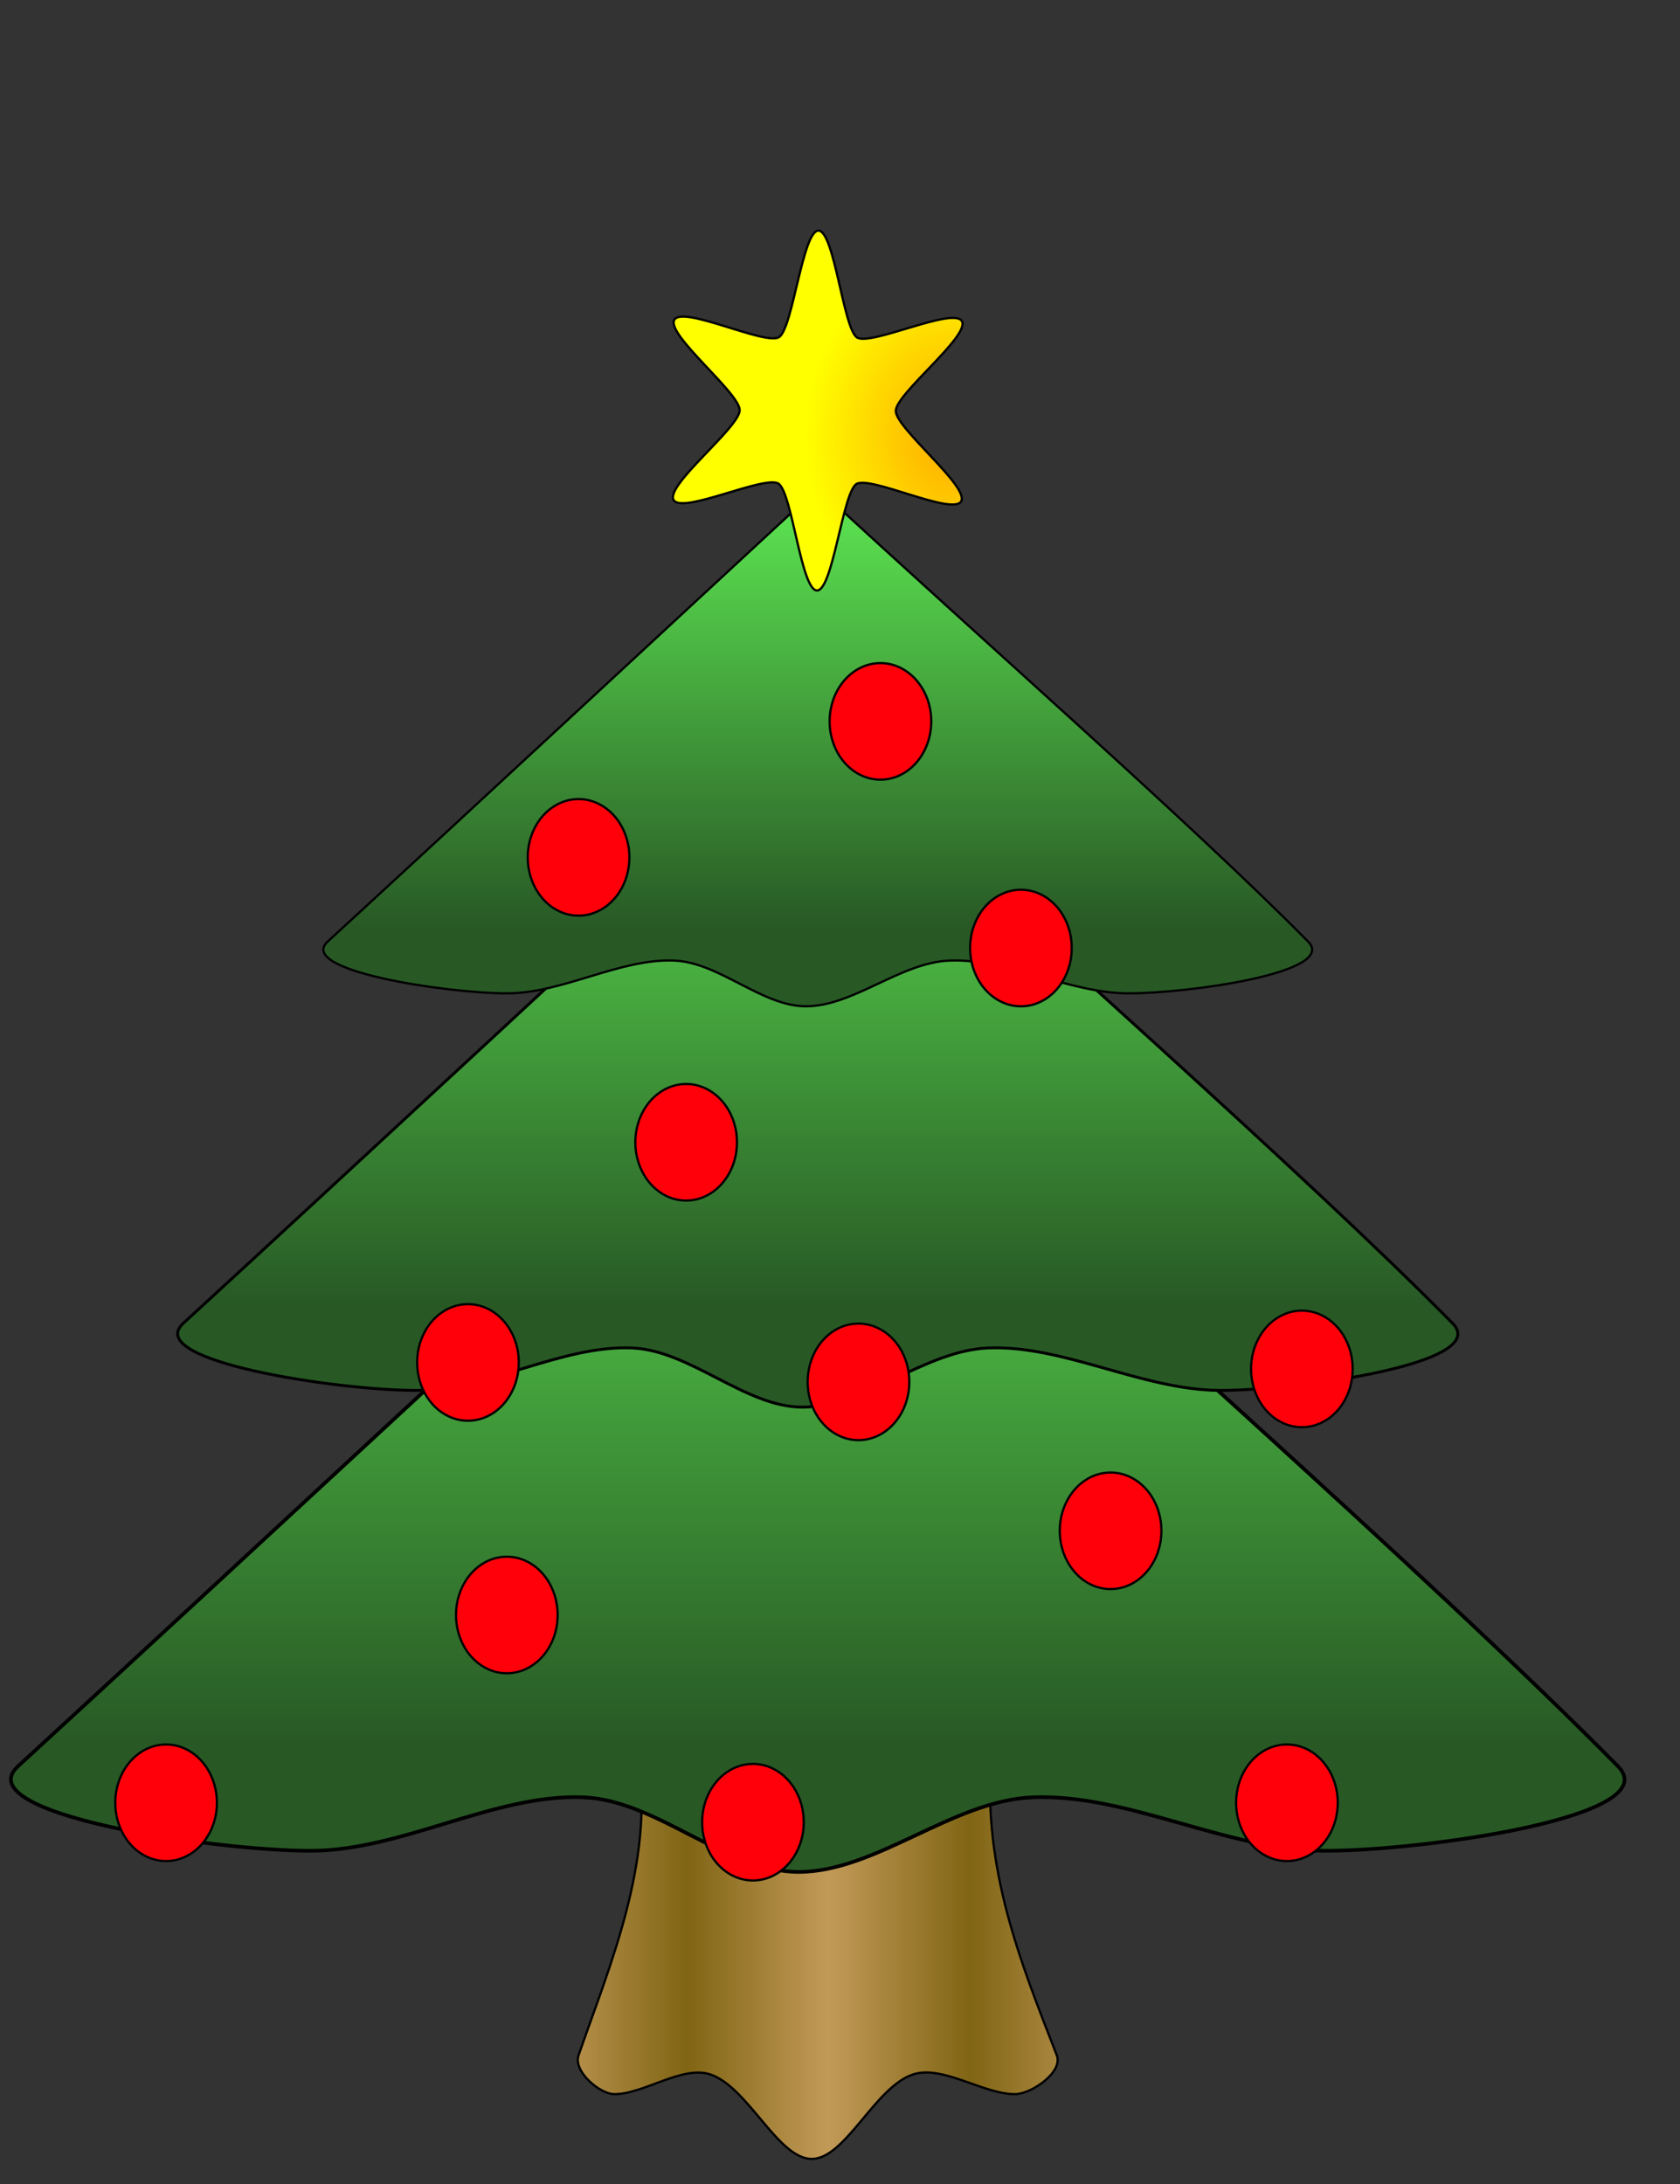 <?xml version="1.0"?><svg width="1000" height="1300" xmlns="http://www.w3.org/2000/svg" xmlns:xlink="http://www.w3.org/1999/xlink">
 <rect width="100%" height="100%" fill="#333333" stroke="none"/>
 <title>tree</title>
 <defs>
  <linearGradient id="linearGradient3429">
   <stop stop-color="#ffa900" offset="0" id="stop3430"/>
   <stop stop-color="#ffff00" offset="1" id="stop3431"/>
  </linearGradient>
  <linearGradient id="linearGradient2790">
   <stop stop-color="#f2867d" offset="0" id="stop2791"/>
   <stop stop-color="#ff000a" offset="1" id="stop2793"/>
  </linearGradient>
  <linearGradient id="linearGradient2163">
   <stop stop-color="#806514" offset="0" id="stop2164"/>
   <stop stop-color="#c29a58" offset="0.5" id="stop2166"/>
   <stop stop-color="#806514" offset="1" id="stop2165"/>
  </linearGradient>
  <linearGradient id="linearGradient1530">
   <stop stop-color="#285925" offset="0" id="stop1531"/>
   <stop stop-color="#5ce451" offset="1" id="stop1532"/>
  </linearGradient>
  <linearGradient y2="0.027" y1="0.847" xlink:href="#linearGradient1530" x2="0.498" x1="0.498" id="linearGradient1533"/>
  <linearGradient y2="0.516" y1="0.516" xlink:href="#linearGradient2163" x2="0.231" x1="0.811" spreadMethod="reflect" id="linearGradient2162"/>
  <radialGradient xlink:href="#linearGradient2790" r="17.361" id="radialGradient2789" gradientUnits="userSpaceOnUse" gradientTransform="matrix(1.809, 0, 0, 2.071, 1351.36, 583.572)" fy="364.992" fx="92.031" cy="364.992" cx="91.89"/>
  <radialGradient xlink:href="#linearGradient3429" r="50.265" id="radialGradient3428" gradientUnits="userSpaceOnUse" gradientTransform="matrix(1.738, 0, 0, 2.156, 17.099, 59.374)" fy="92.979" fx="316.337" cy="92.979" cx="316.337"/>
  <linearGradient y2="0.027" y1="0.847" xlink:href="#linearGradient1530" x2="0.498" x1="0.498" id="linearGradient10"/>
  <linearGradient y2="0.027" y1="0.847" xlink:href="#linearGradient1530" x2="0.498" x1="0.498" id="linearGradient11"/>
  <radialGradient xlink:href="#linearGradient2790" r="17.361" id="radialGradient12" gradientUnits="userSpaceOnUse" gradientTransform="matrix(1.809, 0, 0, 2.071, 422.661, 360.017)" fy="364.992" fx="92.031" cy="364.992" cx="91.89"/>
  <radialGradient xlink:href="#linearGradient2790" r="17.361" id="radialGradient13" gradientUnits="userSpaceOnUse" gradientTransform="matrix(1.809, 0, 0, 2.071, 376.404, 59.374)" fy="364.992" fx="92.031" cy="364.992" cx="91.89"/>
  <radialGradient xlink:href="#linearGradient2790" r="17.361" id="radialGradient14" gradientUnits="userSpaceOnUse" gradientTransform="matrix(1.809, 0, 0, 2.071, 841.298, 82.501)" fy="364.992" fx="92.031" cy="364.992" cx="91.89"/>
  <radialGradient xlink:href="#linearGradient2790" r="17.361" id="radialGradient15" gradientUnits="userSpaceOnUse" gradientTransform="matrix(1.809, 0, 0, 2.071, 508.06, -541.911)" fy="364.992" fx="92.031" cy="364.992" cx="91.89"/>
  <radialGradient xlink:href="#linearGradient2790" r="17.361" id="radialGradient16" gradientUnits="userSpaceOnUse" gradientTransform="matrix(1.809, 0, 0, 2.071, 1034.68, -433.986)" fy="364.992" fx="92.031" cy="364.992" cx="91.89"/>
  <radialGradient xlink:href="#linearGradient2790" r="17.361" id="radialGradient17" gradientUnits="userSpaceOnUse" gradientTransform="matrix(1.809, 0, 0, 2.071, 636.157, -202.724)" fy="364.992" fx="92.031" cy="364.992" cx="91.89"/>
  <radialGradient xlink:href="#linearGradient2790" r="17.361" id="radialGradient18" gradientUnits="userSpaceOnUse" gradientTransform="matrix(1.809, 0, 0, 2.071, 1369.15, 67.083)" fy="364.992" fx="92.031" cy="364.992" cx="91.89"/>
  <radialGradient xlink:href="#linearGradient2790" r="17.361" id="radialGradient19" gradientUnits="userSpaceOnUse" gradientTransform="matrix(1.809, 0, 0, 2.071, 1141.42, 259.803)" fy="364.992" fx="92.031" cy="364.992" cx="91.89"/>
  <radialGradient xlink:href="#linearGradient2790" r="17.361" id="radialGradient20" gradientUnits="userSpaceOnUse" gradientTransform="matrix(1.809, 0, 0, 2.071, 17.024, 583.572)" fy="364.992" fx="92.031" cy="364.992" cx="91.89"/>
  <radialGradient xlink:href="#linearGradient2790" r="17.361" id="radialGradient21" gradientUnits="userSpaceOnUse" gradientTransform="matrix(1.809, 0, 0, 2.071, 867.441, -703.795)" fy="364.992" fx="92.031" cy="364.992" cx="91.89"/>
  <radialGradient xlink:href="#linearGradient2790" r="17.361" id="radialGradient22" gradientUnits="userSpaceOnUse" gradientTransform="matrix(1.809, 0, 0, 2.071, 715.672, 606.697)" fy="364.992" fx="92.031" cy="364.992" cx="91.89"/>
 </defs>
 <g>
  <title>Layer 1</title>
  <g id="g3450">
   <g id="g3444">
    <path fill="url(#linearGradient2162)" fill-rule="evenodd" stroke="#000000" stroke-width="1pt" id="path1536" d="m379.963,1046.097c9.489,62.955 -17.33,124.55 -35.582,177.302c-3.316,9.583 12.691,23.126 21.349,23.126c17.436,0 40.39,-17.225 56.932,-11.795c22.599,7.418 40.327,50.339 60.49,50.339c20.163,0 37.735,-43.089 60.49,-50.339c17.572,-5.598 41.656,11.795 60.49,11.795c9.632,0 28.828,-13.054 24.908,-23.126c-21.762,-55.911 -43.885,-110.492 -39.141,-177.302c-69.979,0 -139.957,0 -209.935,0z"/>
    <path fill="url(#linearGradient10)" fill-rule="evenodd" stroke="#000000" stroke-width="1.632pt" id="path1535" d="m486.895,611.022c-158.722,146.772 -351.562,325.917 -476.165,440.315c-30.95,28.416 116.275,50.322 174.207,50.322c54.335,0 109.703,-34.121 162.593,-31.83c43.892,1.902 84.86,44.41 127.752,44.41c46.147,0 91.728,-42.499 139.365,-44.41c56.887,-2.282 116.138,31.83 174.207,31.83c58.069,0 203.847,-20.312 174.207,-50.322c-112.989,-114.398 -317.444,-293.543 -476.165,-440.315z"/>
    <path fill="url(#linearGradient11)" fill-rule="evenodd" stroke="#000000" stroke-width="1.295pt" id="path1534" d="m486.865,438.358c-125.923,116.443 -278.915,258.569 -377.77,349.328c-24.555,22.544 92.248,39.923 138.209,39.923c43.107,0 87.034,-27.071 128.995,-25.252c34.822,1.509 67.324,35.233 101.353,35.233c36.611,0 72.773,-33.717 110.567,-35.233c45.132,-1.811 92.139,25.252 138.209,25.252c46.07,0 161.724,-16.115 138.209,-39.923c-89.641,-90.759 -251.847,-232.885 -377.77,-349.328z"/>
    <path fill="url(#linearGradient1533)" fill-rule="evenodd" stroke="#000000" stroke-width="1pt" id="path908" d="m486.838,290.638c-97.258,89.936 -215.423,199.708 -291.775,269.807c-18.965,17.412 71.249,30.835 106.747,30.835c33.294,0 67.222,-20.908 99.63,-19.504c26.895,1.165 51.999,27.213 78.281,27.213c28.277,0 56.207,-26.042 85.397,-27.213c34.858,-1.398 71.165,19.504 106.747,19.504c35.582,0 124.909,-12.446 106.747,-30.835c-69.235,-70.098 -194.517,-179.871 -291.775,-269.807z"/>
    <path fill="url(#radialGradient3428)" fill-rule="evenodd" stroke="#000000" stroke-width="1pt" id="path2806" d="m572.145,298.346c-4.766,8.851 -54.134,-15.347 -62.347,-10.264c-8.213,5.084 -14.033,63.441 -23.493,63.395c-9.459,-0.046 -14.797,-58.457 -22.968,-63.62c-8.171,-5.163 -57.736,18.555 -62.429,9.659c-4.693,-8.897 39.337,-43.11 39.379,-53.356c0.042,-10.247 -43.703,-44.885 -38.937,-53.736c4.766,-8.851 54.134,15.347 62.347,10.264c8.213,-5.084 14.033,-63.441 23.493,-63.395c9.459,0.046 14.797,58.457 22.968,63.62c8.171,5.163 57.736,-18.555 62.429,-9.659c4.693,8.897 -39.337,43.11 -39.379,53.356c-0.042,10.247 43.703,44.885 38.937,53.736z"/>
   </g>
   <path fill="url(#radialGradient12)" fill-rule="evenodd" stroke="#000000" stroke-width="1pt" id="path2799" d="m331.927,961.301a30.245,34.689 0 1 1 -60.49,0a30.245,34.689 0 1 1 60.49,0z"/>
   <g id="g3432">
    <path fill="url(#radialGradient13)" fill-rule="evenodd" stroke="#000000" stroke-width="1pt" id="path2167" d="m308.798,810.98a30.245,34.689 0 1 1 -60.49,0a30.245,34.689 0 1 1 60.49,0z"/>
    <path fill="url(#radialGradient14)" fill-rule="evenodd" stroke="#000000" stroke-width="1pt" id="path2794" d="m541.245,822.543a30.245,34.689 0 1 1 -60.49,0a30.245,34.689 0 1 1 60.49,0z"/>
    <path fill="url(#radialGradient15)" fill-rule="evenodd" stroke="#000000" stroke-width="1pt" id="path2795" d="m374.626,510.337a30.245,34.689 0 1 1 -60.49,0a30.245,34.689 0 1 1 60.49,0z"/>
    <path fill="url(#radialGradient16)" fill-rule="evenodd" stroke="#000000" stroke-width="1pt" id="path2796" d="m637.934,564.299a30.245,34.689 0 1 1 -60.49,0a30.245,34.689 0 1 1 60.49,0z"/>
    <path fill="url(#radialGradient17)" fill-rule="evenodd" stroke="#000000" stroke-width="1pt" id="path2797" d="m438.674,679.93a30.245,34.689 0 1 1 -60.49,0a30.245,34.689 0 1 1 60.49,0z"/>
    <path fill="url(#radialGradient18)" fill-rule="evenodd" stroke="#000000" stroke-width="1pt" id="path2798" d="m805.171,814.834a30.245,34.689 0 1 1 -60.49,0a30.245,34.689 0 1 1 60.49,0z"/>
    <path fill="url(#radialGradient19)" fill-rule="evenodd" stroke="#000000" stroke-width="1pt" id="path2800" d="m691.308,911.194a30.245,34.689 0 1 1 -60.49,0a30.245,34.689 0 1 1 60.49,0z"/>
    <path fill="url(#radialGradient20)" fill-rule="evenodd" stroke="#000000" stroke-width="1pt" id="path2801" d="m129.108,1073.078a30.245,34.689 0 1 1 -60.49,0a30.245,34.689 0 1 1 60.49,0z"/>
    <path fill="url(#radialGradient21)" fill-rule="evenodd" stroke="#000000" stroke-width="1pt" id="path2802" d="m554.317,429.395a30.245,34.689 0 1 1 -60.49,0a30.245,34.689 0 1 1 60.49,0z"/>
    <path fill="url(#radialGradient22)" fill-rule="evenodd" stroke="#000000" stroke-width="1pt" id="path2803" d="m478.432,1084.641a30.245,34.689 0 1 1 -60.49,0a30.245,34.689 0 1 1 60.49,0z"/>
    <path fill="url(#radialGradient2789)" fill-rule="evenodd" stroke="#000000" stroke-width="1pt" id="path2805" d="m796.276,1073.078a30.245,34.689 0 1 1 -60.49,0a30.245,34.689 0 1 1 60.49,0z"/>
   </g>
  </g>
 </g>
</svg>